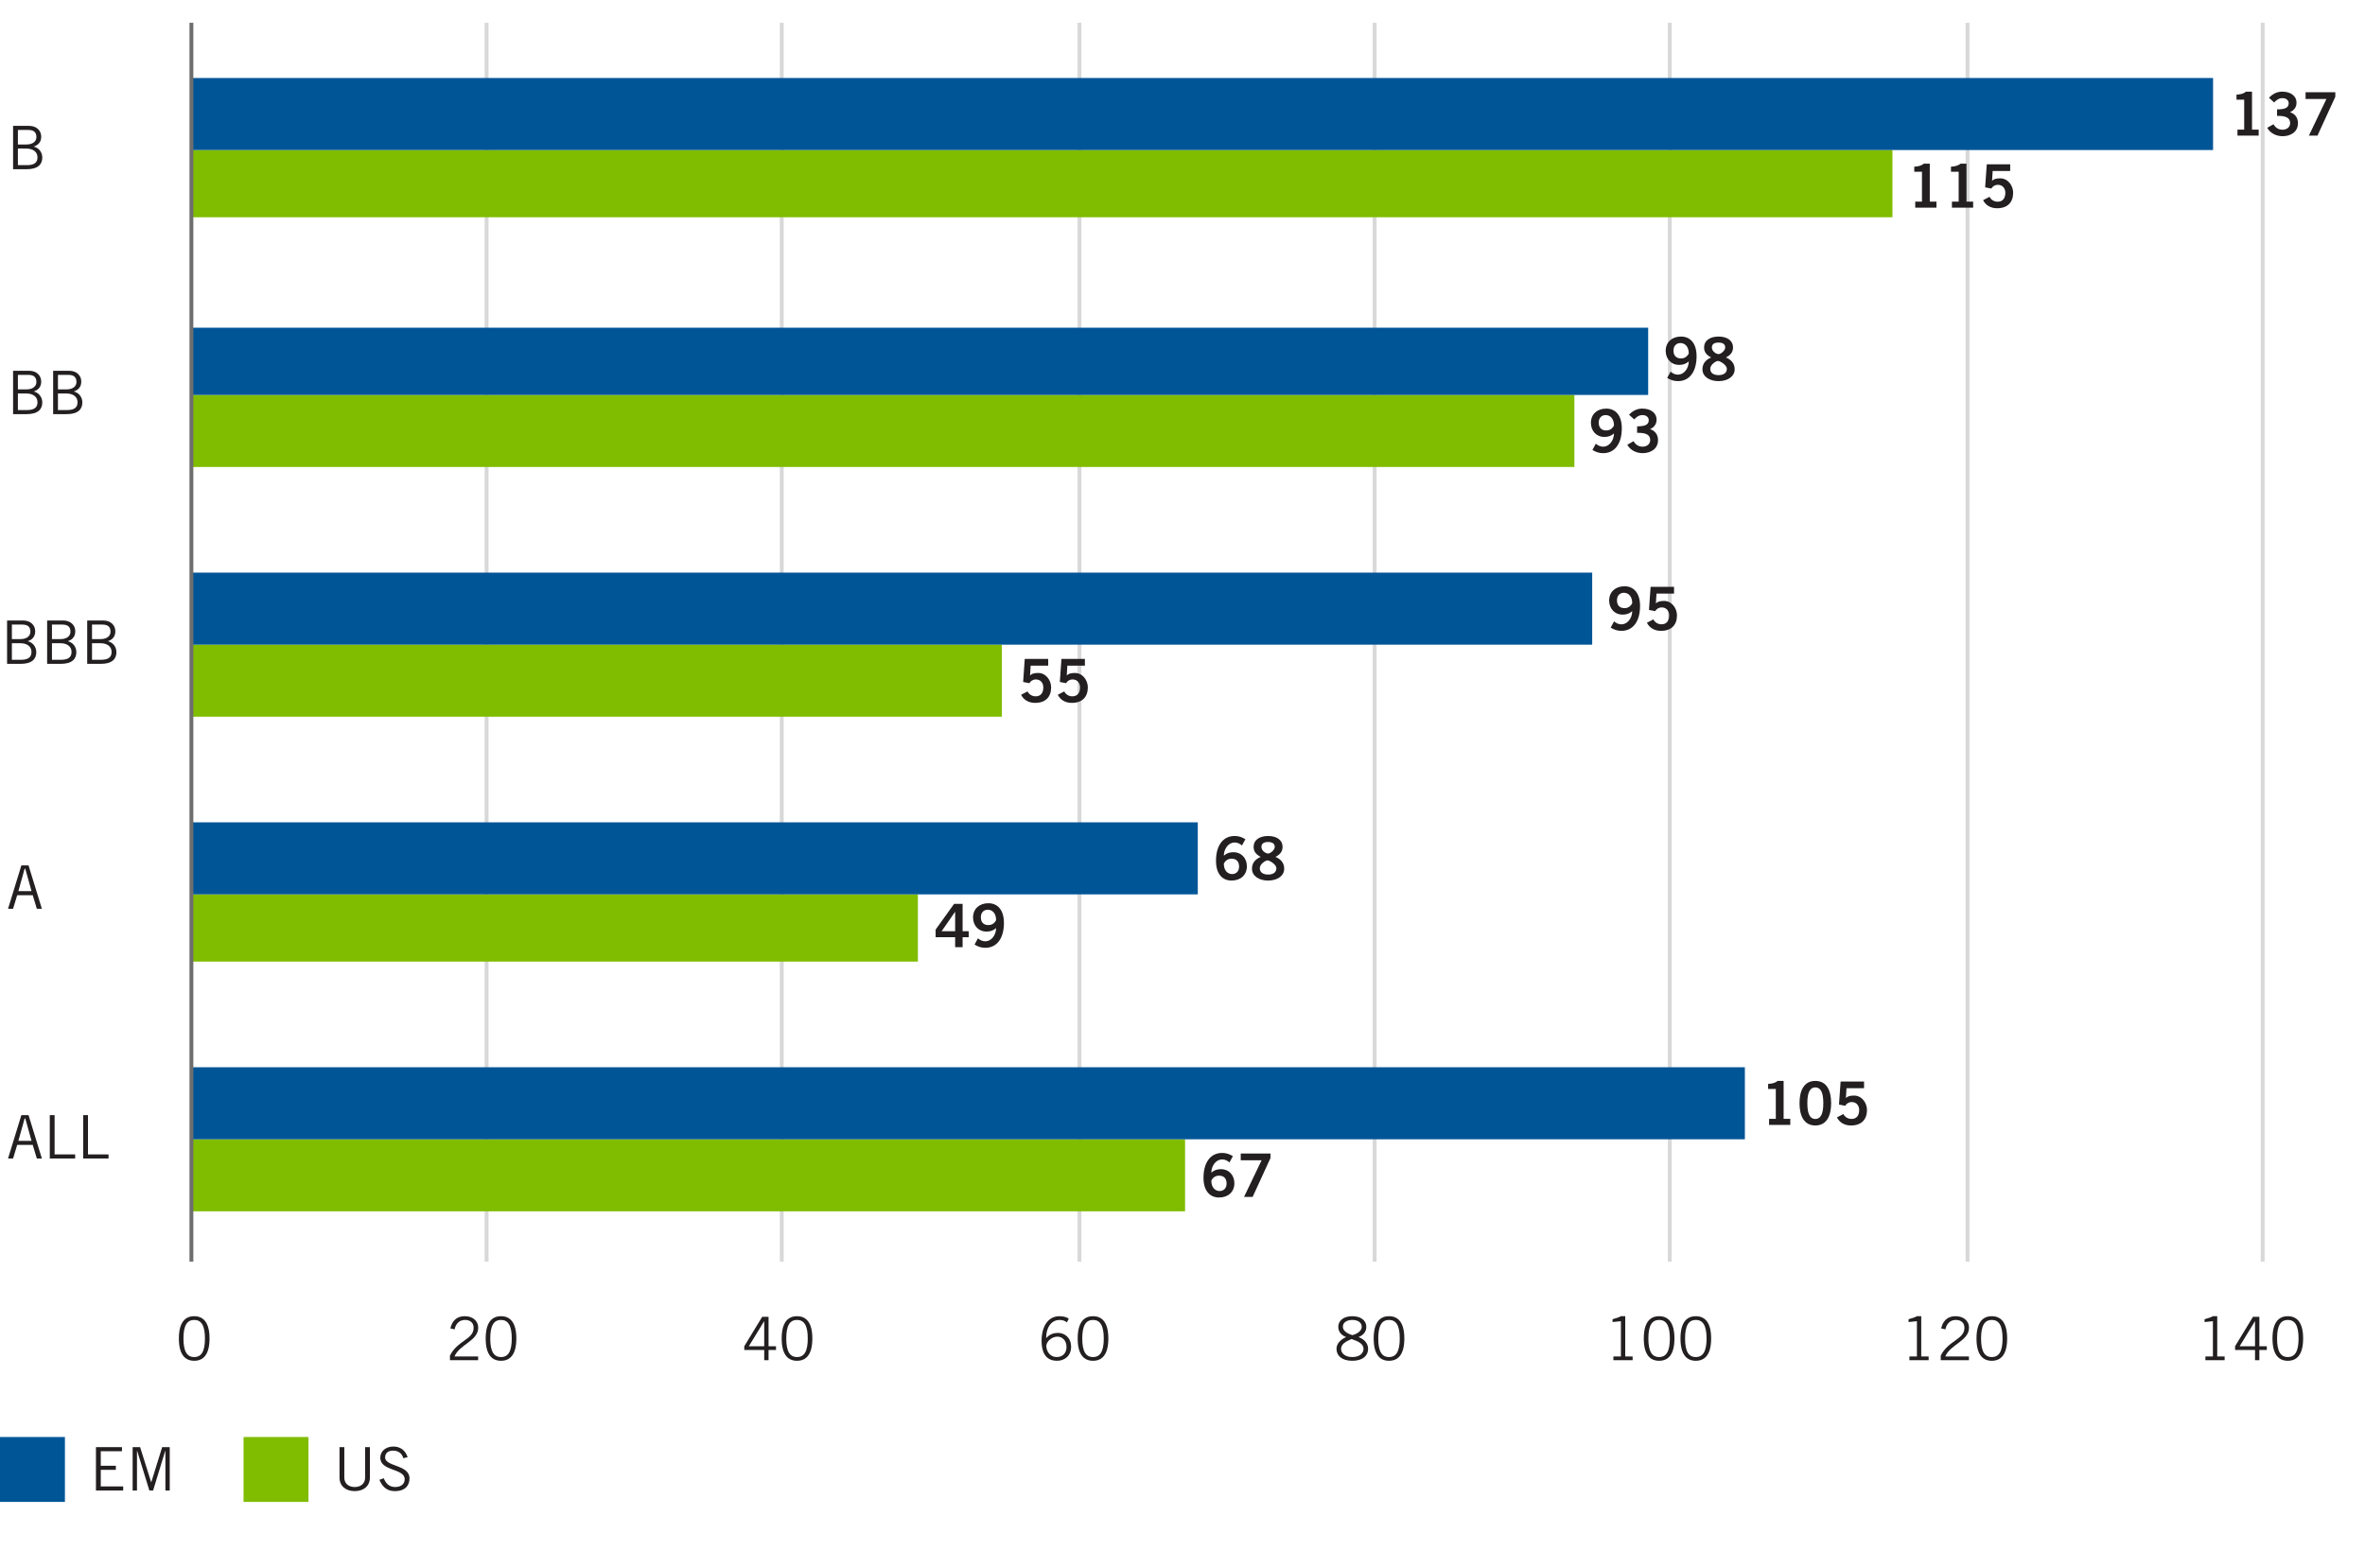 <?xml version="1.0" encoding="iso-8859-1"?>
<!-- Generator: Adobe Illustrator 23.0.2, SVG Export Plug-In . SVG Version: 6.00 Build 0)  -->
<svg version="1.1" id="Layer_1" xmlns="http://www.w3.org/2000/svg" xmlns:xlink="http://www.w3.org/1999/xlink" x="0px" y="0px"
	 viewBox="0 0 630 417.815" style="enable-background:new 0 0 630 417.815;" xml:space="preserve">
<rect style="fill:#FFFFFF;" width="630" height="417.815"/>
<g>
	<path style="fill:#231F20;" d="M32.494,385.61v1.089h-5.65v3.873h4.018v1.089h-4.018v4.417h5.97v1.089h-7.251V385.61H32.494z"/>
	<path style="fill:#231F20;" d="M44.062,397.167v-10.564h-0.048l-3.233,10.564h-0.992l-3.25-10.564h-0.048v10.564h-1.153V385.61
		h1.985l2.945,9.348h0.032l2.897-9.348h2.017v11.557H44.062z"/>
</g>
<rect x="0" y="382.91" style="fill:#005597;" width="17.292" height="17.292"/>
<g>
	<path style="fill:#231F20;" d="M91.722,385.61v8.163c0,1.345,0.96,2.465,2.769,2.465s2.769-1.12,2.769-2.465v-8.163h1.281v8.067
		c0,2.305-1.665,3.649-4.05,3.649s-4.05-1.345-4.05-3.649v-8.067H91.722z"/>
	<path style="fill:#231F20;" d="M107.436,388.556c-0.288-1.12-1.201-2.017-2.689-2.017c-1.345,0-2.145,0.64-2.161,1.792
		c-0.032,2.529,6.499,1.889,6.499,5.603c0,1.681-0.944,3.394-3.889,3.394c-2.529,0-3.521-1.633-4.13-3.01l1.168-0.416
		c0.464,1.217,1.329,2.337,3.025,2.337s2.545-0.896,2.545-2.08c0-2.945-6.499-2.081-6.499-5.73c0-1.665,1.393-2.978,3.473-2.978
		c1.793,0,3.202,0.944,3.81,2.85L107.436,388.556z"/>
</g>
<rect x="64.879" y="382.91" style="fill:#80BC00;" width="17.292" height="17.292"/>
<g>
	
		<line style="fill:none;stroke:#D8D8D8;stroke-width:1.029;stroke-linejoin:round;stroke-miterlimit:10;" x1="602.746" y1="6.068" x2="602.746" y2="336.209"/>
	
		<line style="fill:none;stroke:#D8D8D8;stroke-width:1.029;stroke-linejoin:round;stroke-miterlimit:10;" x1="524.117" y1="6.068" x2="524.117" y2="336.209"/>
	
		<line style="fill:none;stroke:#D8D8D8;stroke-width:1.029;stroke-linejoin:round;stroke-miterlimit:10;" x1="444.81" y1="6.068" x2="444.81" y2="336.209"/>
	
		<line style="fill:none;stroke:#D8D8D8;stroke-width:1.029;stroke-linejoin:round;stroke-miterlimit:10;" x1="366.182" y1="6.068" x2="366.182" y2="336.209"/>
	
		<line style="fill:none;stroke:#D8D8D8;stroke-width:1.029;stroke-linejoin:round;stroke-miterlimit:10;" x1="287.553" y1="6.068" x2="287.553" y2="336.209"/>
	
		<line style="fill:none;stroke:#D8D8D8;stroke-width:1.029;stroke-linejoin:round;stroke-miterlimit:10;" x1="208.246" y1="6.068" x2="208.246" y2="336.209"/>
	
		<line style="fill:none;stroke:#D8D8D8;stroke-width:1.029;stroke-linejoin:round;stroke-miterlimit:10;" x1="129.618" y1="6.068" x2="129.618" y2="336.209"/>
</g>
<g>
	<rect x="50.65" y="303.578" style="fill:#80BC00;" width="265.033" height="19.194"/>
</g>
<g>
	<rect x="50.65" y="39.977" style="fill:#80BC00;" width="453.471" height="17.915"/>
	<rect x="50.65" y="105.238" style="fill:#80BC00;" width="368.742" height="19.194"/>
	<rect x="50.65" y="171.778" style="fill:#80BC00;" width="216.229" height="19.194"/>
	<rect x="50.65" y="238.318" style="fill:#80BC00;" width="193.861" height="17.915"/>
</g>
<g>
	<rect x="50.65" y="284.384" style="fill:#005597;" width="414.157" height="19.194"/>
</g>
<g>
	<rect x="50.65" y="20.783" style="fill:#005597;" width="538.878" height="19.194"/>
	<rect x="50.65" y="87.323" style="fill:#005597;" width="388.399" height="17.915"/>
	<rect x="50.65" y="152.584" style="fill:#005597;" width="373.487" height="19.194"/>
	<rect x="50.65" y="219.124" style="fill:#005597;" width="268.422" height="19.194"/>
</g>
<g>
	
		<line style="fill:none;stroke:#6E6E6E;stroke-width:1.029;stroke-linejoin:round;stroke-miterlimit:10;" x1="50.989" y1="336.209" x2="50.989" y2="6.068"/>
</g>
<g>
	<g>
		<g>
			<path style="fill:#231F20;" d="M327.51,309.746c-0.48-0.416-1.12-0.801-1.953-0.801c-1.568,0-2.849,1.569-2.881,3.521
				c0.752-0.656,1.536-0.928,2.593-0.928c2.033,0,3.538,1.536,3.554,3.745c-0.016,2.417-1.761,3.81-4.082,3.81
				c-2.417,0-4.146-1.729-4.146-5.25c0-4.034,1.825-6.627,4.962-6.627c1.121,0,1.985,0.32,2.865,0.864L327.51,309.746z
				 M324.757,313.268c-0.929,0-1.633,0.448-2.081,1.312c0,1.952,1.104,2.785,2.225,2.785c1.104,0,1.857-0.801,1.841-2.001
				C326.758,314.084,326.053,313.268,324.757,313.268z"/>
			<path style="fill:#231F20;" d="M330.515,307.377h7.923v1.2l-4.754,10.356h-2.289l4.674-9.764h-5.554V307.377z"/>
		</g>
	</g>
</g>
<g>
	<g>
		<g>
			<path style="fill:#231F20;" d="M249.235,247.704l4.93-6.867h2.257v7.299h1.632v1.601h-1.632v2.657h-1.985v-2.657h-5.202V247.704z
				 M254.437,248.136v-5.154h-0.032l-3.569,5.154H254.437z"/>
			<path style="fill:#231F20;" d="M260.515,250.024c0.48,0.416,1.121,0.801,1.953,0.801c1.569,0,2.85-1.569,2.881-3.521
				c-0.752,0.656-1.537,0.928-2.593,0.928c-2.033,0-3.538-1.536-3.554-3.745c0.016-2.417,1.761-3.81,4.082-3.81
				c2.417,0,4.146,1.729,4.146,5.25c0,4.034-1.825,6.627-4.962,6.627c-1.12,0-1.984-0.32-2.865-0.864L260.515,250.024z
				 M263.269,246.503c0.928,0,1.632-0.448,2.081-1.312c0-1.952-1.104-2.785-2.225-2.785c-1.104,0-1.857,0.801-1.841,2.001
				C261.268,245.687,261.972,246.503,263.269,246.503z"/>
		</g>
	</g>
</g>
<g>
	<g>
		<g>
			<path style="fill:#231F20;" d="M272.98,175.576h6.243v1.792h-4.674l-0.16,2.625c0.368-0.384,0.912-0.672,2.161-0.672
				c2.081,0,3.458,1.953,3.458,3.841c0,2.529-1.473,4.13-4.258,4.13c-1.825,0-3.105-0.864-3.746-2.161l1.729-0.896
				c0.352,0.816,1.264,1.296,2.049,1.312c1.472,0.048,2.145-0.944,2.145-2.385c0-1.185-0.752-2.113-1.969-2.113
				c-0.816,0-1.424,0.416-1.745,0.993l-1.665-0.32L272.98,175.576z"/>
			<path style="fill:#231F20;" d="M282.756,175.576h6.243v1.792h-4.674l-0.16,2.625c0.368-0.384,0.912-0.672,2.161-0.672
				c2.081,0,3.458,1.953,3.458,3.841c0,2.529-1.473,4.13-4.258,4.13c-1.825,0-3.105-0.864-3.746-2.161l1.729-0.896
				c0.352,0.816,1.264,1.296,2.049,1.312c1.472,0.048,2.145-0.944,2.145-2.385c0-1.185-0.752-2.113-1.969-2.113
				c-0.816,0-1.424,0.416-1.745,0.993l-1.665-0.32L282.756,175.576z"/>
		</g>
	</g>
</g>
<g>
	<g>
		<g>
			<path style="fill:#231F20;" d="M425.107,118.224c0.48,0.417,1.12,0.8,1.953,0.8c1.568,0,2.849-1.568,2.881-3.521
				c-0.752,0.656-1.536,0.928-2.593,0.928c-2.033,0-3.538-1.537-3.554-3.746c0.016-2.417,1.761-3.81,4.082-3.81
				c2.417,0,4.146,1.729,4.146,5.25c0,4.034-1.825,6.627-4.962,6.627c-1.121,0-1.985-0.32-2.865-0.864L425.107,118.224z
				 M427.86,114.702c0.929,0,1.633-0.448,2.081-1.312c0-1.953-1.104-2.785-2.225-2.785c-1.104,0-1.857,0.801-1.841,2.001
				C425.859,113.886,426.564,114.702,427.86,114.702z"/>
			<path style="fill:#231F20;" d="M436.1,113.598c1.696,0,3.105-0.24,3.105-1.617c0-0.833-0.705-1.377-1.665-1.377
				c-0.977,0-1.633,0.544-2.209,1.153l-1.377-1.249c1.121-1.185,2.337-1.633,3.521-1.633c2.113,0,3.81,1.024,3.81,2.977
				c0,1.153-0.64,2.017-1.744,2.497c1.376,0.432,2.129,1.489,2.129,2.929c0,2.417-2.049,3.474-4.098,3.474
				c-1.633,0-3.281-0.769-4.082-2.241l1.665-0.944c0.56,0.944,1.328,1.457,2.433,1.457c1.024,0,2.001-0.624,2.001-1.745
				c0-1.889-2.097-1.953-3.489-1.953V113.598z"/>
		</g>
	</g>
</g>
<g>
	<g>
		<g>
			<path style="fill:#231F20;" d="M510.19,55.332v-1.601h1.793V45.76h-2.049v-1.345c1.057-0.048,1.984-0.288,2.513-0.8h1.617v10.116
				h1.776v1.601H510.19z"/>
			<path style="fill:#231F20;" d="M519.966,55.332v-1.601h1.793V45.76h-2.049v-1.345c1.057-0.048,1.984-0.288,2.513-0.8h1.617
				v10.116h1.776v1.601H519.966z"/>
			<path style="fill:#231F20;" d="M529.245,43.775h6.242v1.792h-4.674l-0.16,2.625c0.368-0.384,0.913-0.672,2.161-0.672
				c2.081,0,3.457,1.953,3.457,3.841c0,2.529-1.473,4.13-4.258,4.13c-1.824,0-3.104-0.864-3.745-2.161l1.729-0.896
				c0.353,0.816,1.265,1.296,2.049,1.312c1.473,0.048,2.146-0.944,2.146-2.385c0-1.185-0.753-2.113-1.969-2.113
				c-0.816,0-1.425,0.416-1.745,0.993l-1.665-0.32L529.245,43.775z"/>
		</g>
	</g>
</g>
<g>
	<g>
		<g>
			<path style="fill:#231F20;" d="M471.256,299.739v-1.601h1.793v-7.972H471v-1.344c1.057-0.049,1.984-0.288,2.513-0.801h1.617
				v10.116h1.776v1.601H471.256z"/>
			<path style="fill:#231F20;" d="M483.577,288.022c3.058,0,4.21,2.625,4.21,5.938s-1.152,5.938-4.21,5.938
				c-3.057,0-4.21-2.625-4.21-5.938S480.521,288.022,483.577,288.022z M483.577,298.171c1.265,0,2.129-1.057,2.129-4.21
				s-0.864-4.21-2.129-4.21s-2.129,1.057-2.129,4.21S482.312,298.171,483.577,298.171z"/>
			<path style="fill:#231F20;" d="M490.312,288.183h6.242v1.793h-4.674l-0.16,2.625c0.368-0.385,0.913-0.673,2.161-0.673
				c2.081,0,3.457,1.953,3.457,3.842c0,2.529-1.473,4.13-4.258,4.13c-1.824,0-3.104-0.864-3.745-2.161l1.729-0.896
				c0.353,0.816,1.265,1.297,2.049,1.312c1.473,0.049,2.146-0.944,2.146-2.385c0-1.185-0.753-2.112-1.969-2.112
				c-0.816,0-1.425,0.416-1.745,0.992l-1.665-0.32L490.312,288.183z"/>
		</g>
	</g>
</g>
<g>
	<g>
		<g>
			<path style="fill:#231F20;" d="M330.841,225.291c-0.48-0.417-1.12-0.801-1.953-0.801c-1.568,0-2.849,1.569-2.881,3.521
				c0.752-0.656,1.536-0.928,2.593-0.928c2.033,0,3.538,1.537,3.554,3.746c-0.016,2.417-1.761,3.81-4.082,3.81
				c-2.417,0-4.146-1.729-4.146-5.25c0-4.034,1.825-6.627,4.962-6.627c1.121,0,1.985,0.32,2.865,0.864L330.841,225.291z
				 M328.088,228.812c-0.929,0-1.633,0.448-2.081,1.313c0,1.952,1.104,2.785,2.225,2.785c1.104,0,1.857-0.801,1.841-2.001
				C330.089,229.628,329.384,228.812,328.088,228.812z"/>
			<path style="fill:#231F20;" d="M339.769,228.332c1.409,0.608,2.321,1.569,2.321,3.169c0,1.889-1.841,3.138-4.29,3.138
				s-4.29-1.249-4.29-3.138c0-1.6,0.913-2.561,2.321-3.169c-1.137-0.608-1.889-1.329-1.889-2.689c0-1.761,1.505-2.881,3.857-2.881
				c2.354,0,3.857,1.121,3.857,2.881C341.657,227.003,340.905,227.724,339.769,228.332z M340.009,231.357
				c0-1.041-1.841-2.097-2.353-2.097c-0.513,0-2.065,0.929-2.065,2.097c0,1.008,0.753,1.681,2.209,1.681
				C339.257,233.038,340.009,232.365,340.009,231.357z M336.023,225.675c0,1.057,1.185,1.761,1.776,1.761
				c0.593,0,1.776-0.928,1.776-1.761c0-0.768-0.479-1.312-1.792-1.312C336.504,224.362,336.023,224.907,336.023,225.675z"/>
		</g>
	</g>
</g>
<g>
	<g>
		<g>
			<path style="fill:#231F20;" d="M429.968,165.569c0.48,0.417,1.12,0.8,1.953,0.8c1.568,0,2.849-1.568,2.881-3.521
				c-0.752,0.656-1.536,0.928-2.593,0.928c-2.033,0-3.538-1.537-3.554-3.746c0.016-2.417,1.761-3.81,4.082-3.81
				c2.417,0,4.146,1.729,4.146,5.25c0,4.034-1.825,6.627-4.962,6.627c-1.121,0-1.985-0.32-2.865-0.864L429.968,165.569z
				 M432.721,162.048c0.929,0,1.633-0.448,2.081-1.312c0-1.953-1.104-2.785-2.225-2.785c-1.104,0-1.857,0.801-1.841,2.001
				C430.72,161.232,431.425,162.048,432.721,162.048z"/>
			<path style="fill:#231F20;" d="M439.696,156.382h6.242v1.792h-4.674l-0.16,2.625c0.368-0.384,0.913-0.672,2.161-0.672
				c2.081,0,3.457,1.953,3.457,3.841c0,2.529-1.473,4.13-4.258,4.13c-1.824,0-3.104-0.864-3.745-2.161l1.729-0.896
				c0.353,0.816,1.265,1.296,2.049,1.312c1.473,0.048,2.146-0.944,2.146-2.385c0-1.185-0.753-2.113-1.969-2.113
				c-0.816,0-1.425,0.416-1.745,0.993l-1.665-0.32L439.696,156.382z"/>
		</g>
	</g>
</g>
<g>
	<g>
		<g>
			<path style="fill:#231F20;" d="M445.026,99.029c0.48,0.417,1.12,0.8,1.953,0.8c1.568,0,2.849-1.568,2.881-3.521
				c-0.752,0.656-1.536,0.928-2.593,0.928c-2.033,0-3.538-1.537-3.554-3.746c0.016-2.417,1.761-3.81,4.082-3.81
				c2.417,0,4.146,1.729,4.146,5.25c0,4.034-1.825,6.627-4.962,6.627c-1.121,0-1.985-0.32-2.865-0.864L445.026,99.029z
				 M447.779,95.508c0.929,0,1.633-0.448,2.081-1.312c0-1.953-1.104-2.785-2.225-2.785c-1.104,0-1.857,0.801-1.841,2.001
				C445.778,94.692,446.483,95.508,447.779,95.508z"/>
			<path style="fill:#231F20;" d="M459.765,95.252c1.409,0.608,2.321,1.569,2.321,3.169c0,1.889-1.841,3.137-4.29,3.137
				s-4.29-1.249-4.29-3.137c0-1.601,0.913-2.561,2.321-3.169c-1.137-0.608-1.889-1.329-1.889-2.689c0-1.761,1.505-2.881,3.857-2.881
				c2.354,0,3.857,1.121,3.857,2.881C461.653,93.923,460.901,94.644,459.765,95.252z M460.005,98.277
				c0-1.041-1.841-2.097-2.353-2.097c-0.513,0-2.065,0.929-2.065,2.097c0,1.008,0.753,1.681,2.209,1.681
				C459.253,99.958,460.005,99.286,460.005,98.277z M456.02,92.595c0,1.057,1.185,1.761,1.776,1.761
				c0.593,0,1.776-0.928,1.776-1.761c0-0.768-0.479-1.312-1.792-1.312C456.5,91.282,456.02,91.827,456.02,92.595z"/>
		</g>
	</g>
</g>
<g>
	<g>
		<g>
			<path style="fill:#231F20;" d="M596.026,36.138v-1.601h1.793v-7.971h-2.049v-1.345c1.057-0.048,1.984-0.288,2.513-0.8h1.617
				v10.116h1.776v1.601H596.026z"/>
			<path style="fill:#231F20;" d="M606.57,29.143c1.696,0,3.105-0.24,3.105-1.617c0-0.833-0.705-1.377-1.665-1.377
				c-0.977,0-1.633,0.544-2.209,1.153l-1.377-1.249c1.121-1.185,2.337-1.633,3.521-1.633c2.113,0,3.81,1.024,3.81,2.977
				c0,1.153-0.64,2.017-1.744,2.497c1.376,0.432,2.129,1.489,2.129,2.929c0,2.417-2.049,3.474-4.098,3.474
				c-1.633,0-3.281-0.769-4.082-2.241l1.665-0.944c0.56,0.944,1.328,1.457,2.433,1.457c1.024,0,2.001-0.624,2.001-1.745
				c0-1.889-2.097-1.953-3.489-1.953V29.143z"/>
			<path style="fill:#231F20;" d="M614.169,24.581h7.923v1.201l-4.754,10.356h-2.289l4.674-9.764h-5.554V24.581z"/>
		</g>
	</g>
</g>
<g>
	<g>
		<g>
			<path style="fill:#231F20;" d="M51.734,350.724c2.513,0,4.082,1.761,4.082,5.938s-1.568,5.938-4.082,5.938
				c-2.513,0-4.082-1.761-4.082-5.938S49.221,350.724,51.734,350.724z M51.734,361.608c1.873,0,2.865-1.44,2.865-4.946
				s-0.992-4.946-2.865-4.946c-1.873,0-2.865,1.44-2.865,4.946S49.861,361.608,51.734,361.608z"/>
		</g>
	</g>
</g>
<g>
	<g>
		<g>
			<path style="fill:#231F20;" d="M127.368,362.44h-7.507v-1.217c2-4.05,6.306-4.289,6.306-7.395c0-1.345-0.864-2.113-2.337-2.113
				c-1.665,0-2.529,1.345-2.721,2.514l-1.137-0.257c0.368-1.601,1.312-3.249,3.89-3.249c1.889,0,3.521,1.089,3.521,3.073
				c0,3.521-5.058,4.481-6.307,7.651h6.291V362.44z"/>
			<path style="fill:#231F20;" d="M133.462,350.724c2.513,0,4.082,1.761,4.082,5.938s-1.569,5.938-4.082,5.938
				c-2.513,0-4.082-1.761-4.082-5.938S130.949,350.724,133.462,350.724z M133.462,361.608c1.873,0,2.865-1.44,2.865-4.946
				s-0.992-4.946-2.865-4.946c-1.873,0-2.865,1.44-2.865,4.946S131.589,361.608,133.462,361.608z"/>
		</g>
	</g>
</g>
<g>
	<g>
		<g>
			<path style="fill:#231F20;" d="M204.729,359.72v2.721h-1.152v-2.721h-5.314v-0.993l4.77-7.843h1.696v7.843h1.985v0.993H204.729z
				 M199.479,358.727h4.098v-6.626h-0.048L199.479,358.727z"/>
			<path style="fill:#231F20;" d="M212.312,350.724c2.513,0,4.082,1.761,4.082,5.938s-1.569,5.938-4.082,5.938
				c-2.513,0-4.082-1.761-4.082-5.938S209.799,350.724,212.312,350.724z M212.312,361.608c1.873,0,2.865-1.44,2.865-4.946
				s-0.992-4.946-2.865-4.946c-1.873,0-2.865,1.44-2.865,4.946S210.439,361.608,212.312,361.608z"/>
		</g>
	</g>
</g>
<g>
	<g>
		<g>
			<path style="fill:#231F20;" d="M284.203,352.372c-0.528-0.416-1.073-0.656-1.969-0.656c-1.825,0-3.521,1.505-3.554,4.834
				c0.705-0.736,1.569-1.376,3.169-1.376c1.729,0,3.473,1.216,3.473,3.713c0,2.465-1.809,3.714-3.729,3.714
				c-2.401,0-4.129-1.408-4.129-5.347c0-3.649,1.633-6.53,4.738-6.53c1.249,0,2.161,0.353,2.497,0.672L284.203,352.372z
				 M281.69,356.166c-1.409,0-2.881,1.152-2.977,2.465c0.064,1.633,1.12,2.978,2.785,2.978c1.632,0,2.609-1.121,2.609-2.689
				C284.107,357.126,282.906,356.166,281.69,356.166z"/>
			<path style="fill:#231F20;" d="M291.162,350.724c2.513,0,4.082,1.761,4.082,5.938s-1.568,5.938-4.082,5.938
				c-2.513,0-4.082-1.761-4.082-5.938S288.649,350.724,291.162,350.724z M291.162,361.608c1.873,0,2.865-1.44,2.865-4.946
				s-0.992-4.946-2.865-4.946c-1.873,0-2.865,1.44-2.865,4.946S289.289,361.608,291.162,361.608z"/>
		</g>
	</g>
</g>
<g>
	<g>
		<g>
			<path style="fill:#231F20;" d="M360.235,362.601c-2.833,0-4.21-1.408-4.21-3.169c0-1.473,1.153-2.497,2.529-3.138v-0.032
				c-1.28-0.48-2.049-1.456-2.049-2.657c0-1.889,1.601-2.881,3.729-2.881s3.729,0.992,3.729,2.881c0,1.201-0.769,2.177-2.049,2.657
				v0.032c1.377,0.496,2.529,1.568,2.529,3.138C364.445,361.192,363.068,362.601,360.235,362.601z M360.235,361.608
				c2.097,0,2.993-1.152,2.993-2.177c0-1.345-1.376-2.018-3.201-2.625c-1.408,0.607-2.785,1.28-2.785,2.625
				C357.242,360.456,358.139,361.608,360.235,361.608z M360.235,351.716c-1.265,0-2.513,0.545-2.513,1.825
				c0,1.248,1.568,1.952,2.513,2.225c1.28-0.32,2.513-1.104,2.513-2.225C362.748,352.261,361.5,351.716,360.235,351.716z"/>
			<path style="fill:#231F20;" d="M370.011,350.724c2.513,0,4.082,1.761,4.082,5.938s-1.569,5.938-4.082,5.938
				s-4.081-1.761-4.081-5.938S367.498,350.724,370.011,350.724z M370.011,361.608c1.873,0,2.865-1.44,2.865-4.946
				s-0.992-4.946-2.865-4.946s-2.865,1.44-2.865,4.946S368.138,361.608,370.011,361.608z"/>
		</g>
	</g>
</g>
<g>
	<g>
		<g>
			<path style="fill:#231F20;" d="M429.787,362.44v-0.992h2v-9.396l-2.225,0.225v-0.752c0.801-0.24,1.713-0.48,2.225-0.801h1.152
				v10.725h1.97v0.992H429.787z"/>
			<path style="fill:#231F20;" d="M441.964,350.724c2.513,0,4.082,1.761,4.082,5.938s-1.569,5.938-4.082,5.938
				s-4.081-1.761-4.081-5.938S439.451,350.724,441.964,350.724z M441.964,361.608c1.873,0,2.865-1.44,2.865-4.946
				s-0.992-4.946-2.865-4.946s-2.865,1.44-2.865,4.946S440.091,361.608,441.964,361.608z"/>
			<path style="fill:#231F20;" d="M451.739,350.724c2.513,0,4.082,1.761,4.082,5.938s-1.569,5.938-4.082,5.938
				s-4.081-1.761-4.081-5.938S449.227,350.724,451.739,350.724z M451.739,361.608c1.873,0,2.865-1.44,2.865-4.946
				s-0.992-4.946-2.865-4.946s-2.865,1.44-2.865,4.946S449.866,361.608,451.739,361.608z"/>
		</g>
	</g>
</g>
<g>
	<g>
		<g>
			<path style="fill:#231F20;" d="M508.637,362.44v-0.992h2v-9.396l-2.225,0.225v-0.752c0.801-0.24,1.713-0.48,2.225-0.801h1.152
				v10.725h1.97v0.992H508.637z"/>
			<path style="fill:#231F20;" d="M524.495,362.44h-7.507v-1.217c2.001-4.05,6.307-4.289,6.307-7.395
				c0-1.345-0.864-2.113-2.337-2.113c-1.665,0-2.529,1.345-2.722,2.514l-1.136-0.257c0.368-1.601,1.312-3.249,3.889-3.249
				c1.89,0,3.521,1.089,3.521,3.073c0,3.521-5.058,4.481-6.307,7.651h6.291V362.44z"/>
			<path style="fill:#231F20;" d="M530.589,350.724c2.513,0,4.082,1.761,4.082,5.938s-1.569,5.938-4.082,5.938
				s-4.081-1.761-4.081-5.938S528.076,350.724,530.589,350.724z M530.589,361.608c1.873,0,2.865-1.44,2.865-4.946
				s-0.992-4.946-2.865-4.946s-2.865,1.44-2.865,4.946S528.716,361.608,530.589,361.608z"/>
		</g>
	</g>
</g>
<g>
	<g>
		<g>
			<path style="fill:#231F20;" d="M587.486,362.44v-0.992h2v-9.396l-2.225,0.225v-0.752c0.801-0.24,1.713-0.48,2.225-0.801h1.152
				v10.725h1.97v0.992H587.486z"/>
			<path style="fill:#231F20;" d="M601.856,359.72v2.721h-1.152v-2.721h-5.314v-0.993l4.77-7.843h1.697v7.843h1.984v0.993H601.856z
				 M596.606,358.727h4.098v-6.626h-0.049L596.606,358.727z"/>
			<path style="fill:#231F20;" d="M609.438,350.724c2.513,0,4.082,1.761,4.082,5.938s-1.569,5.938-4.082,5.938
				s-4.081-1.761-4.081-5.938S606.926,350.724,609.438,350.724z M609.438,361.608c1.873,0,2.865-1.44,2.865-4.946
				s-0.992-4.946-2.865-4.946s-2.865,1.44-2.865,4.946S607.565,361.608,609.438,361.608z"/>
		</g>
	</g>
</g>
<g>
	<g>
		<g>
			<path style="fill:#231F20;" d="M2.142,308.696l3.553-11.557H7.6l3.554,11.557H9.809l-1.088-3.617H4.574l-1.088,3.617H2.142z
				 M4.895,303.99H8.4l-1.665-5.954H6.559L4.895,303.99z"/>
			<path style="fill:#231F20;" d="M13.262,308.696V297.14h1.281v10.468h5.474v1.089H13.262z"/>
			<path style="fill:#231F20;" d="M22.158,308.696V297.14h1.281v10.468h5.474v1.089H22.158z"/>
		</g>
	</g>
</g>
<g>
	<g>
		<g>
			<path style="fill:#231F20;" d="M2.142,242.156L5.695,230.6H7.6l3.554,11.557H9.809l-1.088-3.617H4.575l-1.089,3.617H2.142z
				 M4.895,237.45H8.4l-1.665-5.954H6.559L4.895,237.45z"/>
		</g>
	</g>
</g>
<g>
	<g>
		<g>
			<path style="fill:#231F20;" d="M1.886,165.339h4.258c2.017,0,3.233,1.28,3.233,2.849c0,1.265-0.56,2.177-1.953,2.657l0.016,0.032
				c1.297,0.32,2.225,1.473,2.225,2.913c0,1.729-1.056,3.105-4.194,3.105H1.886V165.339z M3.167,170.301h2.241
				c1.937,0,2.689-0.992,2.689-1.969c0-1.296-0.704-1.905-2.177-1.905H3.167V170.301z M3.167,175.807h2.401
				c1.889,0,2.817-0.64,2.817-2.081c0-1.473-1.185-2.337-3.009-2.337H3.167V175.807z"/>
			<path style="fill:#231F20;" d="M12.558,165.339h4.258c2.017,0,3.233,1.28,3.233,2.849c0,1.265-0.56,2.177-1.953,2.657
				l0.016,0.032c1.297,0.32,2.225,1.473,2.225,2.913c0,1.729-1.056,3.105-4.194,3.105h-3.585V165.339z M13.839,170.301h2.241
				c1.937,0,2.689-0.992,2.689-1.969c0-1.296-0.704-1.905-2.177-1.905h-2.753V170.301z M13.839,175.807h2.401
				c1.889,0,2.817-0.64,2.817-2.081c0-1.473-1.185-2.337-3.009-2.337h-2.209V175.807z"/>
			<path style="fill:#231F20;" d="M23.23,165.339h4.258c2.017,0,3.233,1.28,3.233,2.849c0,1.265-0.56,2.177-1.953,2.657l0.016,0.032
				c1.297,0.32,2.225,1.473,2.225,2.913c0,1.729-1.056,3.105-4.194,3.105H23.23V165.339z M24.511,170.301h2.241
				c1.937,0,2.689-0.992,2.689-1.969c0-1.296-0.704-1.905-2.177-1.905h-2.753V170.301z M24.511,175.807h2.401
				c1.889,0,2.817-0.64,2.817-2.081c0-1.473-1.185-2.337-3.009-2.337h-2.209V175.807z"/>
		</g>
	</g>
</g>
<g>
	<g>
		<g>
			<path style="fill:#231F20;" d="M3.486,98.799h4.258c2.017,0,3.233,1.28,3.233,2.849c0,1.265-0.56,2.177-1.953,2.657l0.016,0.032
				c1.297,0.32,2.225,1.473,2.225,2.913c0,1.729-1.056,3.105-4.194,3.105H3.486V98.799z M4.767,103.761h2.241
				c1.937,0,2.689-0.992,2.689-1.969c0-1.296-0.704-1.905-2.177-1.905H4.767V103.761z M4.767,109.267h2.401
				c1.889,0,2.817-0.64,2.817-2.081c0-1.473-1.185-2.337-3.009-2.337H4.767V109.267z"/>
			<path style="fill:#231F20;" d="M14.158,98.799h4.258c2.017,0,3.233,1.28,3.233,2.849c0,1.265-0.56,2.177-1.953,2.657l0.016,0.032
				c1.297,0.32,2.225,1.473,2.225,2.913c0,1.729-1.056,3.105-4.194,3.105h-3.585V98.799z M15.438,103.761h2.241
				c1.937,0,2.689-0.992,2.689-1.969c0-1.296-0.704-1.905-2.177-1.905h-2.753V103.761z M15.438,109.267h2.401
				c1.889,0,2.817-0.64,2.817-2.081c0-1.473-1.185-2.337-3.009-2.337h-2.209V109.267z"/>
		</g>
	</g>
</g>
<g>
	<g>
		<g>
			<path style="fill:#231F20;" d="M3.486,33.539h4.258c2.017,0,3.233,1.28,3.233,2.849c0,1.265-0.56,2.177-1.953,2.657l0.016,0.032
				c1.297,0.32,2.225,1.473,2.225,2.913c0,1.729-1.057,3.105-4.194,3.105H3.486V33.539z M4.767,38.501h2.241
				c1.937,0,2.689-0.992,2.689-1.969c0-1.296-0.705-1.905-2.177-1.905H4.767V38.501z M4.767,44.007h2.401
				c1.889,0,2.817-0.64,2.817-2.081c0-1.473-1.185-2.337-3.009-2.337H4.767V44.007z"/>
		</g>
	</g>
</g>
</svg>
